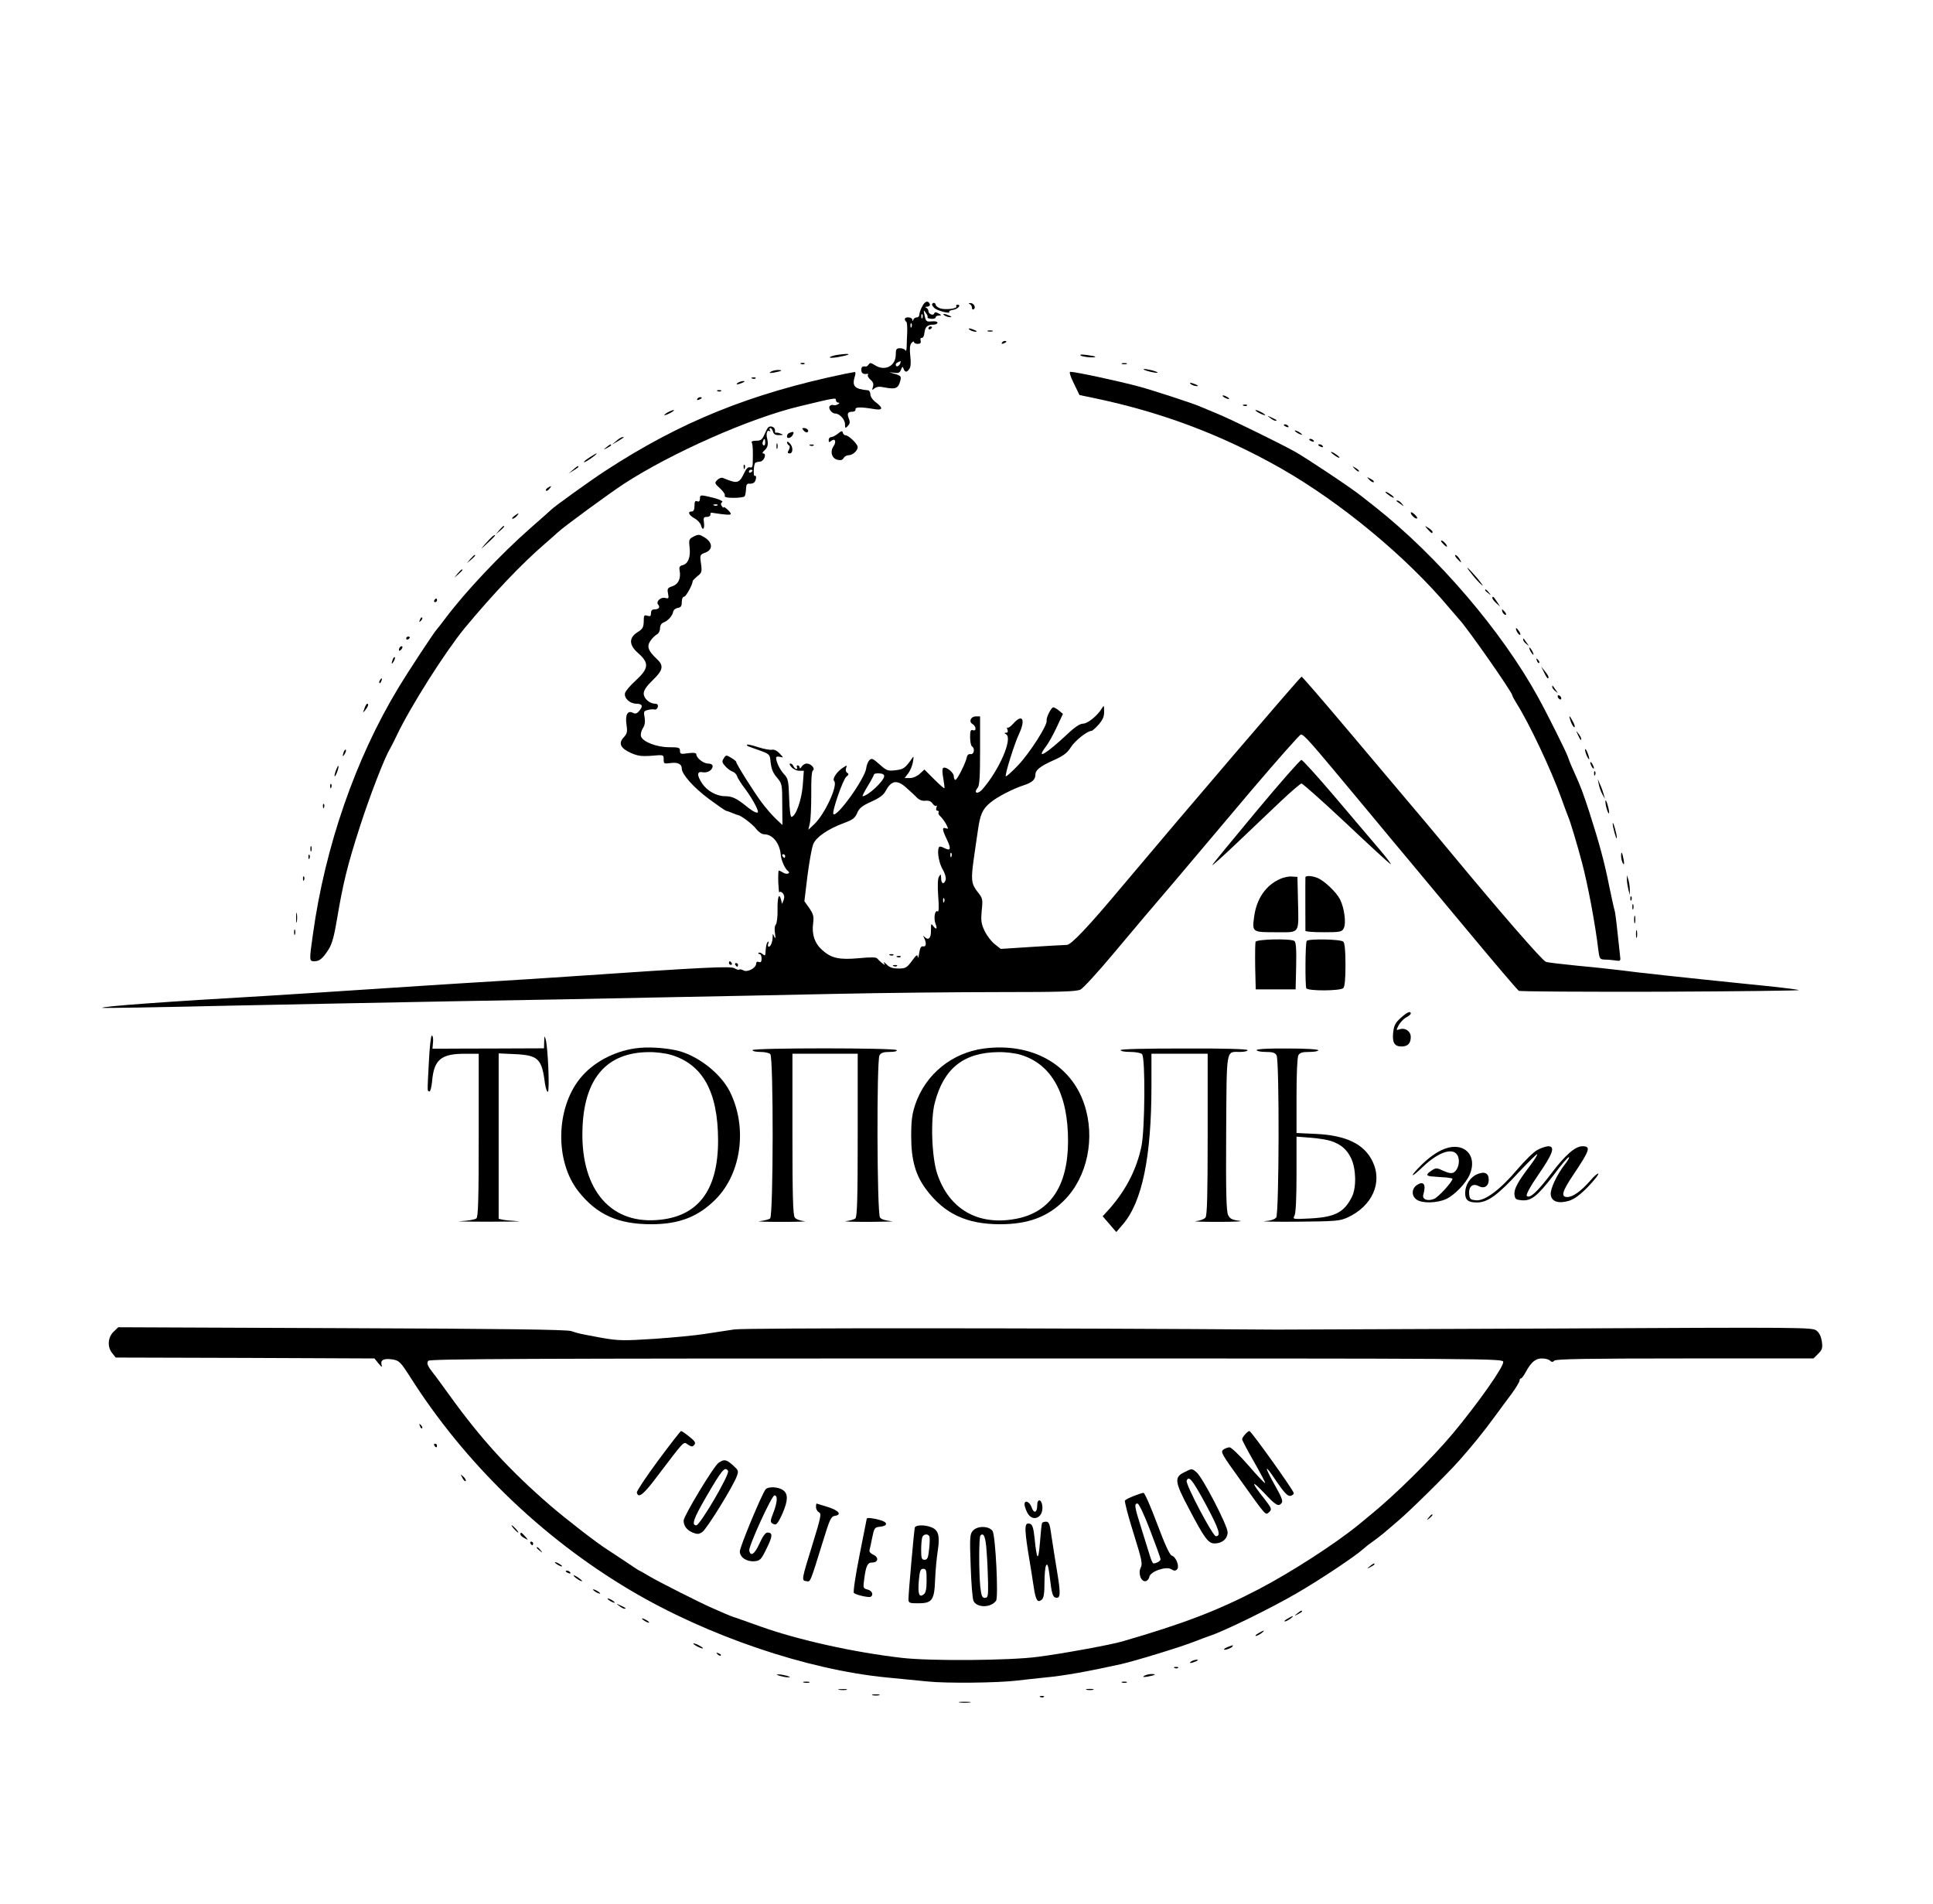 <?xml version="1.0" encoding="UTF-8" standalone="no"?> <svg xmlns="http://www.w3.org/2000/svg" version="1.0" width="1066pt" height="1050pt" viewBox="0 0 1066 1050" preserveAspectRatio="xMidYMid meet"><g transform="translate(0,1050) scale(0.1,-0.1)" fill="#000000" stroke="none"><path d="M5086 8811 c-9 -16 -16 -37 -16 -46 0 -8 -6 -15 -14 -15 -8 0 -17 -6 -19 -12 -4 -10 -6 -10 -6 0 -1 14 -41 17 -41 3 0 -6 3 -12 8 -15 4 -2 6 -28 5 -58 -1 -29 -3 -66 -3 -83 -1 -16 -4 -24 -7 -17 -2 6 -16 12 -29 12 -21 0 -24 -5 -24 -35 0 -64 -61 -94 -116 -58 -20 13 -27 14 -33 4 -5 -7 -11 -12 -15 -12 -20 3 -26 -1 -26 -19 0 -18 11 -25 33 -21 5 1 6 -2 3 -7 -3 -5 4 -16 15 -26 14 -12 18 -23 13 -39 -6 -19 -5 -20 9 -8 12 9 28 11 54 5 62 -12 77 -6 88 37 6 24 3 28 -32 38 -34 10 -35 10 -5 6 27 -4 34 -1 41 17 7 18 9 19 14 5 8 -22 19 -21 33 1 7 10 8 37 4 70 -4 37 -3 58 6 70 8 9 14 12 14 7 0 -6 9 -11 21 -11 14 0 19 5 16 18 -3 10 0 16 7 15 6 -1 13 11 14 28 4 33 16 45 50 45 12 0 22 5 22 11 0 6 -14 9 -32 7 -29 -3 -32 0 -39 32 -7 32 -6 33 6 16 8 -10 13 -22 10 -25 -2 -4 7 -8 21 -9 13 -1 24 3 24 8 0 6 8 10 18 10 15 1 15 2 -2 12 -15 8 -21 8 -24 0 -5 -15 -32 -3 -32 13 0 7 -6 16 -12 18 -8 3 -5 6 5 6 10 1 17 6 15 13 -8 23 -27 19 -42 -11z m1 -63 c-3 -8 -6 -5 -6 6 -1 11 2 17 5 13 3 -3 4 -12 1 -19z m-60 -50 c-3 -8 -6 -5 -6 6 -1 11 2 17 5 13 3 -3 4 -12 1 -19z m-63 -203 c-7 -16 -24 -21 -24 -6 0 8 7 13 27 20 1 1 0 -6 -3 -14z"></path><path d="M5140 8821 c0 -5 7 -14 15 -21 17 -14 87 -32 80 -20 -3 5 7 10 22 12 25 3 47 28 23 28 -6 0 -9 -4 -6 -9 8 -13 -62 -21 -90 -11 -13 5 -24 14 -24 20 0 5 -4 10 -10 10 -5 0 -10 -4 -10 -9z"></path><path d="M5348 8823 c6 -2 12 -11 12 -19 0 -9 4 -13 10 -9 14 9 0 35 -19 34 -10 0 -11 -2 -3 -6z"></path><path d="M5210 8760 c8 -5 22 -9 30 -9 10 0 8 3 -5 9 -27 12 -43 12 -25 0z"></path><path d="M5120 8689 c0 -5 5 -7 10 -4 6 3 10 8 10 11 0 2 -4 4 -10 4 -5 0 -10 -5 -10 -11z"></path><path d="M5350 8680 c8 -5 22 -9 30 -9 10 0 8 3 -5 9 -27 12 -43 12 -25 0z"></path><path d="M5448 8673 c6 -2 18 -2 25 0 6 3 1 5 -13 5 -14 0 -19 -2 -12 -5z"></path><path d="M5525 8610 c-3 -6 1 -7 9 -4 18 7 21 14 7 14 -6 0 -13 -4 -16 -10z"></path><path d="M4615 8543 c-16 -3 -34 -8 -38 -12 -5 -5 15 -5 44 0 28 5 54 11 57 14 6 5 -14 5 -63 -2z"></path><path d="M5961 8539 c13 -8 88 -14 78 -5 -2 2 -24 6 -48 9 -29 4 -40 2 -30 -4z"></path><path d="M4418 8493 c7 -3 16 -2 19 1 4 3 -2 6 -13 5 -11 0 -14 -3 -6 -6z"></path><path d="M6188 8493 c6 -2 18 -2 25 0 6 3 1 5 -13 5 -14 0 -19 -2 -12 -5z"></path><path d="M6310 8461 c8 -4 31 -11 50 -14 21 -4 29 -3 20 2 -8 4 -31 11 -50 14 -21 4 -29 3 -20 -2z"></path><path d="M4250 8450 c-11 -7 -5 -8 20 -4 43 8 51 14 19 14 -13 0 -31 -5 -39 -10z"></path><path d="M4660 8439 c-523 -109 -909 -265 -1325 -537 -87 -57 -280 -196 -295 -212 -3 -3 -54 -49 -115 -102 -163 -143 -360 -352 -467 -495 -24 -32 -46 -60 -49 -63 -12 -11 -150 -220 -213 -324 -235 -388 -403 -873 -470 -1355 -21 -148 -21 -151 7 -151 29 0 46 14 79 65 19 30 31 73 47 170 33 195 56 291 125 505 54 168 136 381 166 430 5 8 22 42 38 75 77 162 267 460 373 590 155 187 315 356 443 466 22 19 54 47 70 62 36 34 287 217 366 269 265 172 697 363 970 428 195 47 200 48 200 34 0 -8 6 -14 13 -14 8 0 8 -3 -2 -9 -8 -5 -20 -7 -27 -4 -6 2 -15 -1 -19 -7 -8 -13 12 -40 31 -40 24 0 54 -33 54 -59 0 -23 2 -24 15 -10 12 12 14 22 6 41 -11 29 -6 38 21 38 10 0 17 6 16 13 -3 13 28 14 100 2 51 -9 55 4 12 37 -17 12 -30 31 -30 43 0 12 -6 22 -12 23 -77 7 -91 22 -73 80 4 12 3 22 -1 21 -5 -1 -29 -5 -54 -10z"></path><path d="M5922 8386 l31 -64 81 -17 c371 -77 705 -203 1031 -388 328 -187 690 -486 925 -766 25 -29 50 -58 56 -65 48 -51 294 -404 294 -420 0 -4 11 -24 24 -45 70 -111 190 -365 246 -521 17 -47 34 -94 39 -105 10 -22 50 -155 75 -250 32 -120 73 -336 91 -487 6 -46 8 -48 38 -49 18 0 44 -3 59 -5 25 -4 26 -2 22 28 -2 18 -9 80 -15 138 -6 58 -13 108 -15 111 -2 4 -15 63 -29 130 -26 133 -55 239 -111 414 -37 112 -43 129 -86 225 -14 30 -28 65 -32 78 -9 27 -109 228 -164 328 -200 364 -552 775 -897 1048 -33 26 -67 53 -75 59 -57 46 -308 213 -371 248 -93 51 -339 171 -414 203 -49 21 -99 41 -110 46 -37 16 -259 89 -335 109 -106 29 -349 81 -377 81 -8 0 -1 -23 19 -64z"></path><path d="M4148 8413 c7 -3 16 -2 19 1 4 3 -2 6 -13 5 -11 0 -14 -3 -6 -6z"></path><path d="M4070 8390 c-18 -12 -2 -12 25 0 13 6 15 9 5 9 -8 0 -22 -4 -30 -9z"></path><path d="M6570 8380 c8 -5 22 -9 30 -9 10 0 8 3 -5 9 -27 12 -43 12 -25 0z"></path><path d="M3958 8343 c7 -3 16 -2 19 1 4 3 -2 6 -13 5 -11 0 -14 -3 -6 -6z"></path><path d="M6750 8310 c8 -5 20 -10 25 -10 6 0 3 5 -5 10 -8 5 -19 10 -25 10 -5 0 -3 -5 5 -10z"></path><path d="M3845 8300 c-3 -6 1 -7 9 -4 18 7 21 14 7 14 -6 0 -13 -4 -16 -10z"></path><path d="M6858 8263 c7 -3 16 -2 19 1 4 3 -2 6 -13 5 -11 0 -14 -3 -6 -6z"></path><path d="M3680 8225 c-14 -8 -20 -14 -15 -14 6 0 21 6 35 14 14 8 21 14 15 14 -5 0 -21 -6 -35 -14z"></path><path d="M6940 8225 c14 -8 30 -14 35 -14 6 0 -1 6 -15 14 -14 8 -29 14 -35 14 -5 0 1 -6 15 -14z"></path><path d="M7004 8196 c11 -9 24 -16 30 -16 12 0 7 5 -24 19 -24 11 -24 11 -6 -3z"></path><path d="M7080 8156 c0 -2 7 -7 16 -10 8 -3 12 -2 9 4 -6 10 -25 14 -25 6z"></path><path d="M4236 8143 c-4 -4 -14 -23 -21 -40 -12 -27 -19 -33 -45 -33 -20 0 -29 -4 -24 -11 6 -10 7 -47 5 -118 -1 -16 -6 -21 -15 -18 -9 4 -20 -6 -30 -27 -29 -62 -38 -65 -117 -32 -10 4 -23 0 -33 -10 -16 -16 -16 -19 14 -46 18 -16 30 -34 27 -41 -3 -8 11 -12 49 -12 29 0 56 4 60 8 4 4 7 21 8 39 1 27 5 33 21 31 11 -1 23 4 27 10 10 16 10 39 0 33 -9 -5 -6 63 3 72 3 3 15 6 27 7 22 2 38 45 16 45 -6 0 -2 8 9 18 18 15 21 35 13 67 -6 24 1 46 12 39 7 -4 8 -3 4 4 -4 7 -3 12 2 12 5 0 12 -9 15 -20 4 -14 13 -20 34 -19 24 0 25 2 8 8 -11 5 -23 7 -26 5 -4 -2 -6 4 -5 13 1 18 -25 29 -38 16z m-16 -84 c0 -11 -4 -18 -10 -14 -5 3 -7 12 -3 20 7 21 13 19 13 -6z m-70 -153 c0 -3 -4 -8 -10 -11 -5 -3 -10 -1 -10 4 0 6 5 11 10 11 6 0 10 -2 10 -4z"></path><path d="M4432 8126 c7 -8 16 -12 21 -9 11 7 -2 23 -19 23 -12 0 -12 -2 -2 -14z"></path><path d="M4621 8109 c-13 -10 -29 -19 -37 -19 -8 0 -14 -7 -14 -16 0 -13 3 -14 14 -5 21 17 30 -4 13 -29 -21 -30 -10 -67 21 -75 18 -4 28 -2 34 9 5 9 17 16 28 16 22 0 50 25 50 45 0 17 -50 65 -67 65 -6 0 -13 6 -15 14 -2 12 -8 11 -27 -5z"></path><path d="M7140 8126 c0 -3 9 -10 20 -16 11 -6 20 -8 20 -6 0 3 -9 10 -20 16 -11 6 -20 8 -20 6z"></path><path d="M4353 8113 c-7 -2 -13 -11 -13 -19 0 -17 26 -8 34 12 6 14 0 16 -21 7z"></path><path d="M3399 8069 l-24 -20 30 17 c39 24 40 24 28 24 -6 0 -21 -9 -34 -21z"></path><path d="M7220 8076 c0 -2 7 -7 16 -10 8 -3 12 -2 9 4 -6 10 -25 14 -25 6z"></path><path d="M4340 8061 c0 -5 5 -13 10 -16 7 -4 7 -13 0 -26 -9 -15 -7 -19 5 -19 19 0 20 37 0 56 -8 9 -15 11 -15 5z"></path><path d="M4282 8040 c0 -14 2 -19 5 -12 2 6 2 18 0 25 -3 6 -5 1 -5 -13z"></path><path d="M3344 8034 c-18 -14 -18 -15 4 -4 12 6 22 13 22 15 0 8 -5 6 -26 -11z"></path><path d="M4468 8043 c7 -3 16 -2 19 1 4 3 -2 6 -13 5 -11 0 -14 -3 -6 -6z"></path><path d="M7270 8046 c0 -2 7 -7 16 -10 8 -3 12 -2 9 4 -6 10 -25 14 -25 6z"></path><path d="M7340 8007 c0 -3 12 -12 26 -22 15 -9 23 -12 20 -6 -7 11 -46 35 -46 28z"></path><path d="M3253 7979 c-35 -22 -46 -37 -15 -20 22 13 58 40 52 41 -3 0 -20 -10 -37 -21z"></path><path d="M4101 7924 c0 -11 3 -14 6 -6 3 7 2 16 -1 19 -3 4 -6 -2 -5 -13z"></path><path d="M3159 7909 l-24 -20 28 17 c15 9 27 18 27 20 0 8 -8 4 -31 -17z"></path><path d="M7472 7914 c10 -10 20 -16 22 -13 3 3 -5 11 -17 18 -21 13 -21 12 -5 -5z"></path><path d="M7552 7854 c10 -10 20 -15 24 -12 3 4 -5 12 -18 18 -22 12 -22 12 -6 -6z"></path><path d="M3020 7810 c-8 -5 -12 -12 -9 -15 4 -3 12 1 19 10 14 17 11 19 -10 5z"></path><path d="M7640 7787 c0 -3 12 -12 26 -22 15 -9 23 -12 20 -6 -7 11 -46 35 -46 28z"></path><path d="M3860 7751 c0 -14 -5 -19 -15 -15 -11 5 -15 -1 -15 -25 0 -21 -5 -31 -15 -31 -25 0 -17 -20 15 -38 17 -9 33 -27 36 -39 9 -33 21 -19 16 17 -4 25 -1 30 17 30 11 0 20 6 19 13 -2 6 2 11 7 10 79 -12 105 -14 105 -6 0 10 -40 46 -40 35 0 -4 -4 0 -10 8 -6 9 -5 17 2 21 11 7 -30 22 -89 34 -29 6 -33 4 -33 -14z m97 -37 c-3 -3 -12 -4 -19 -1 -8 3 -5 6 6 6 11 1 17 -2 13 -5z"></path><path d="M7701 7737 c2 -1 13 -9 24 -17 19 -14 19 -14 6 3 -7 9 -18 17 -24 17 -6 0 -8 -1 -6 -3z"></path><path d="M7780 7673 c0 -13 29 -38 35 -31 3 3 -4 13 -15 23 -11 10 -20 13 -20 8z"></path><path d="M2836 7655 c-11 -8 -15 -15 -9 -15 6 0 16 7 23 15 16 19 11 19 -14 0z"></path><path d="M2754 7578 l-19 -23 23 19 c21 18 27 26 19 26 -2 0 -12 -10 -23 -22z"></path><path d="M7874 7581 c20 -22 26 -25 26 -13 0 4 -10 13 -22 21 -23 14 -23 14 -4 -8z"></path><path d="M3826 7542 c-26 -13 -28 -17 -23 -60 6 -54 -8 -90 -38 -98 -17 -4 -21 -11 -17 -30 8 -43 -7 -75 -39 -86 -28 -9 -30 -14 -25 -40 5 -27 4 -30 -14 -25 -26 7 -55 -20 -40 -37 12 -15 3 -26 -22 -26 -12 0 -18 -7 -18 -21 0 -16 -4 -19 -20 -14 -18 6 -20 2 -20 -32 -1 -32 -6 -41 -33 -58 -50 -31 -49 -71 1 -115 63 -55 61 -85 -12 -152 -30 -27 -56 -58 -59 -69 -7 -28 26 -59 63 -59 33 0 38 -14 14 -41 -12 -14 -21 -16 -34 -9 -29 15 -43 -12 -35 -66 6 -39 3 -50 -15 -69 -31 -33 -19 -60 38 -86 38 -17 59 -20 115 -16 67 6 67 6 67 -20 0 -24 2 -25 39 -20 40 5 61 -6 61 -31 0 -31 65 -104 148 -166 49 -36 92 -66 95 -66 3 0 18 -5 34 -12 15 -6 30 -12 33 -12 18 -3 81 -51 100 -76 13 -17 32 -30 44 -30 47 0 86 -49 92 -114 2 -30 23 -76 39 -88 18 -13 -6 -22 -25 -10 -11 7 -22 12 -25 12 -3 0 -4 -29 -3 -65 2 -36 4 -61 6 -55 2 5 10 4 18 -4 9 -10 11 -22 6 -37 l-9 -23 -6 24 c-11 41 -20 13 -19 -57 1 -37 -4 -73 -9 -80 -7 -7 -9 -29 -5 -50 4 -27 3 -32 -4 -18 -8 19 -9 19 -9 -2 -1 -28 -11 -53 -22 -53 -4 0 -6 8 -2 18 3 9 2 14 -2 9 -8 -6 -12 -26 -14 -66 -1 -11 -4 -11 -16 -1 -9 7 -18 10 -22 6 -3 -3 -1 -6 5 -6 7 0 12 -11 12 -25 0 -18 -4 -23 -15 -19 -9 4 -15 0 -15 -9 0 -24 -47 -49 -69 -38 -10 6 -21 8 -24 5 -3 -3 -14 0 -26 7 -20 13 -152 7 -926 -46 -115 -8 -291 -19 -390 -25 -99 -6 -279 -17 -400 -25 -523 -34 -699 -46 -850 -55 -574 -33 -929 -59 -921 -67 2 -2 316 3 697 12 382 8 955 19 1274 25 319 5 801 14 1070 20 270 5 717 14 995 20 278 6 691 10 918 10 341 0 418 3 441 14 15 8 95 95 177 193 82 98 161 192 175 208 15 17 95 111 179 210 84 99 269 318 412 488 144 169 266 307 272 307 18 0 48 -35 331 -375 141 -170 267 -321 279 -335 11 -14 147 -176 300 -360 153 -184 284 -338 292 -343 7 -4 360 -6 786 -5 425 2 766 6 758 9 -8 4 -134 19 -280 33 -371 38 -612 64 -700 76 -41 5 -148 17 -237 25 -89 9 -170 18 -178 22 -20 7 -254 276 -537 618 -73 88 -173 208 -223 266 -49 58 -200 237 -335 397 -135 160 -248 291 -252 291 -6 1 -645 -746 -988 -1154 -189 -226 -283 -325 -307 -325 -14 0 -101 -5 -194 -11 l-170 -11 -33 26 c-18 14 -43 46 -56 73 -19 40 -21 57 -16 113 7 63 5 68 -24 104 -33 43 -36 65 -20 179 6 40 15 108 22 152 13 93 25 123 69 159 36 31 125 77 184 96 47 15 65 32 65 58 0 26 24 46 102 81 52 23 73 39 93 70 23 37 91 91 114 91 5 0 23 16 40 35 23 27 31 45 30 73 0 33 -1 35 -12 17 -24 -41 -79 -85 -104 -85 -17 0 -46 -19 -88 -59 -117 -109 -174 -143 -119 -70 15 19 42 67 61 108 l35 75 -22 18 c-12 10 -26 18 -31 18 -12 0 -40 -57 -37 -73 6 -24 -92 -177 -156 -245 -35 -37 -66 -65 -69 -62 -7 6 48 182 74 236 36 78 17 111 -33 54 -14 -16 -29 -26 -32 -22 -4 3 -4 -1 0 -11 4 -11 1 -17 -7 -17 -12 0 -12 -2 0 -9 37 -24 -39 -198 -132 -304 -26 -29 -50 -20 -25 10 10 12 13 62 13 205 l0 188 -23 0 c-28 0 -41 -29 -19 -42 21 -12 23 -42 2 -34 -12 4 -15 -4 -15 -39 0 -24 5 -47 10 -50 18 -11 12 -46 -7 -43 -11 2 -19 -5 -21 -17 -6 -31 -53 -125 -63 -125 -5 0 -9 9 -9 20 0 21 -43 55 -58 46 -6 -3 -6 -26 0 -57 5 -28 8 -53 6 -55 -2 -2 -28 21 -57 50 l-53 53 -25 -23 c-15 -14 -38 -24 -55 -24 l-29 0 21 28 c11 15 22 43 25 62 5 31 4 33 -7 16 -36 -51 -45 -58 -90 -63 -42 -5 -49 -2 -87 32 -37 33 -44 36 -56 24 -8 -8 -16 -28 -18 -45 -7 -57 -161 -272 -181 -253 -10 10 53 193 72 207 13 10 14 15 4 21 -7 4 -10 15 -6 26 7 17 6 17 -19 1 -34 -23 -58 -61 -47 -72 23 -23 -51 -183 -110 -239 l-32 -30 8 35 c5 19 8 91 8 160 -1 80 2 127 9 132 15 9 -10 38 -34 38 -10 0 -23 -8 -28 -17 -6 -10 -11 -12 -11 -5 0 6 -5 12 -11 12 -5 0 -7 -4 -4 -10 3 -5 2 -10 -3 -10 -6 0 -12 7 -16 15 -3 8 -11 15 -17 15 -7 0 -5 -8 6 -20 10 -11 29 -20 43 -20 l25 0 -6 -82 c-7 -81 -38 -169 -62 -172 -6 -1 -11 42 -13 104 -3 94 -6 108 -27 130 -23 24 -45 69 -45 92 0 6 10 8 21 5 21 -6 21 -5 -2 19 -14 15 -31 23 -42 20 -10 -2 -44 4 -75 14 -31 10 -59 17 -61 14 -6 -6 -3 -7 64 -30 53 -19 60 -24 63 -50 5 -54 12 -72 39 -104 26 -31 27 -38 27 -146 l1 -113 -39 37 c-21 20 -55 60 -75 87 -43 57 -141 213 -141 224 0 4 -13 14 -28 23 -27 16 -29 16 -41 -4 -11 -17 -9 -23 10 -44 12 -13 30 -26 40 -29 10 -3 21 -15 24 -25 3 -11 24 -43 46 -72 33 -44 69 -108 69 -124 0 -12 -27 0 -63 30 -56 45 -80 56 -119 56 -46 0 -98 29 -125 69 -31 46 -30 70 2 63 27 -5 55 12 55 34 0 8 -10 14 -25 14 -26 0 -65 31 -65 51 0 8 -14 10 -45 6 -40 -6 -45 -5 -45 13 0 18 -7 20 -60 20 -68 0 -146 30 -155 60 -3 11 1 30 10 44 11 17 14 35 10 60 -6 31 -5 36 17 41 13 4 30 5 38 3 8 -2 16 5 18 15 2 11 -3 17 -15 17 -31 0 -63 29 -63 56 0 18 16 41 50 74 58 56 62 80 21 118 -46 43 -55 67 -35 97 9 14 25 30 35 36 11 5 19 21 19 35 0 14 7 27 18 31 26 10 49 36 54 58 2 12 13 21 26 23 17 3 22 10 22 33 0 17 5 29 13 29 10 0 47 67 47 86 0 3 12 15 26 27 24 18 26 24 20 69 -7 48 -6 50 24 61 42 16 41 55 -3 83 -29 18 -35 19 -61 6z m1050 -1322 c-2 -27 -91 -110 -119 -110 -3 0 10 26 29 57 19 31 34 60 34 63 0 4 13 7 28 6 19 -1 29 -6 28 -16z m115 -57 c18 -16 45 -40 59 -54 17 -19 33 -26 53 -24 18 2 32 -3 40 -16 8 -10 17 -16 21 -12 4 4 4 0 0 -10 -3 -10 -1 -17 6 -17 6 0 9 -4 6 -9 -3 -5 1 -15 10 -22 8 -7 22 -26 31 -42 14 -27 14 -29 -1 -24 -22 8 -20 -8 5 -60 26 -54 22 -67 -13 -49 -20 10 -28 11 -31 2 -10 -24 2 -88 23 -122 12 -21 18 -44 15 -55 -9 -28 -25 -23 -25 9 -1 24 -2 25 -12 8 -7 -12 -8 -49 -4 -108 5 -60 3 -88 -3 -83 -16 9 -23 -37 -12 -68 12 -30 5 -36 -14 -11 -10 14 -11 10 -11 -25 1 -43 -13 -58 -34 -38 -10 9 -11 9 -6 0 16 -29 15 -54 -2 -51 -13 2 -18 -7 -23 -37 -3 -22 -7 -31 -8 -21 -1 16 -8 11 -32 -22 -28 -38 -35 -42 -74 -42 -33 0 -50 6 -66 23 -12 12 -18 15 -14 7 8 -13 7 -13 -11 0 -10 8 -22 20 -26 25 -5 8 -37 8 -100 2 -109 -10 -152 -1 -203 44 -42 37 -59 87 -51 147 5 39 2 51 -21 85 l-27 38 17 141 c10 77 24 155 32 174 16 39 82 84 169 116 48 18 61 27 73 55 11 27 27 40 78 63 45 20 68 37 79 59 30 56 60 63 107 24z m256 -385 c-3 -8 -6 -5 -6 6 -1 11 2 17 5 13 3 -3 4 -12 1 -19z m-917 2 c0 -5 -2 -10 -4 -10 -3 0 -8 5 -11 10 -3 6 -1 10 4 10 6 0 11 -4 11 -10z m877 -252 c-3 -8 -6 -5 -6 6 -1 11 2 17 5 13 3 -3 4 -12 1 -19z"></path><path d="M4908 5233 c7 -3 16 -2 19 1 4 3 -2 6 -13 5 -11 0 -14 -3 -6 -6z"></path><path d="M4948 5223 c7 -3 16 -2 19 1 4 3 -2 6 -13 5 -11 0 -14 -3 -6 -6z"></path><path d="M4928 5173 c7 -3 16 -2 19 1 4 3 -2 6 -13 5 -11 0 -14 -3 -6 -6z"></path><path d="M2715 7542 c-5 -4 -23 -23 -40 -42 -28 -33 -28 -33 13 5 38 35 47 45 40 45 -2 0 -7 -4 -13 -8z"></path><path d="M7958 7502 c9 -10 19 -17 21 -16 6 5 -20 34 -30 34 -5 0 -1 -8 9 -18z"></path><path d="M2594 7418 l-19 -23 23 19 c21 18 27 26 19 26 -2 0 -12 -10 -23 -22z"></path><path d="M8035 7420 c10 -11 20 -20 22 -20 2 0 -2 9 -9 20 -7 11 -17 20 -22 20 -5 0 -1 -9 9 -20z"></path><path d="M8118 7333 c16 -21 40 -47 53 -58 13 -11 1 6 -25 38 -54 63 -75 78 -28 20z"></path><path d="M2524 7338 l-19 -23 23 19 c12 11 22 21 22 23 0 8 -8 2 -26 -19z"></path><path d="M8190 7246 c0 -2 8 -10 18 -17 15 -13 16 -12 3 4 -13 16 -21 21 -21 13z"></path><path d="M8230 7202 c0 -5 10 -17 22 -28 l21 -19 -18 28 c-18 28 -25 33 -25 19z"></path><path d="M2395 7190 c-3 -5 -1 -10 4 -10 6 0 11 5 11 10 0 6 -2 10 -4 10 -3 0 -8 -4 -11 -10z"></path><path d="M8286 7125 c4 -8 11 -15 16 -15 6 0 5 6 -2 15 -7 8 -14 15 -16 15 -2 0 -1 -7 2 -15z"></path><path d="M2316 7083 c-6 -14 -5 -15 5 -6 7 7 10 15 7 18 -3 3 -9 -2 -12 -12z"></path><path d="M8360 7034 c0 -13 18 -39 24 -34 2 3 -2 14 -10 24 -8 11 -14 16 -14 10z"></path><path d="M2240 6979 c0 -5 5 -7 10 -4 6 3 10 8 10 11 0 2 -4 4 -10 4 -5 0 -10 -5 -10 -11z"></path><path d="M8400 6973 c0 -6 8 -17 18 -24 16 -13 16 -13 2 6 -8 11 -16 22 -17 24 -2 2 -3 0 -3 -6z"></path><path d="M2207 6933 c-4 -3 -7 -11 -7 -17 0 -6 5 -5 12 2 6 6 9 14 7 17 -3 3 -9 2 -12 -2z"></path><path d="M8440 6910 c6 -11 13 -20 16 -20 2 0 0 9 -6 20 -6 11 -13 20 -16 20 -2 0 0 -9 6 -20z"></path><path d="M2166 6865 c-9 -26 -7 -32 5 -12 6 10 9 21 6 23 -2 3 -7 -2 -11 -11z"></path><path d="M8476 6857 c3 -10 9 -15 12 -12 3 3 0 11 -7 18 -10 9 -11 8 -5 -6z"></path><path d="M8515 6793 c8 -18 18 -33 20 -33 10 0 4 16 -16 40 l-20 25 16 -32z"></path><path d="M2095 6749 c-4 -6 -5 -12 -2 -15 2 -3 7 2 10 11 7 17 1 20 -8 4z"></path><path d="M8560 6713 c0 -6 8 -17 18 -24 16 -13 16 -13 2 6 -8 11 -16 22 -17 24 -2 2 -3 0 -3 -6z"></path><path d="M8590 6661 c0 -5 5 -13 10 -16 6 -3 10 -2 10 4 0 5 -4 13 -10 16 -5 3 -10 2 -10 -4z"></path><path d="M2013 6603 c-3 -10 -8 -22 -10 -28 -3 -5 3 -1 11 9 16 20 21 36 11 36 -3 0 -8 -8 -12 -17z"></path><path d="M8663 6520 c6 -16 15 -30 19 -30 5 0 2 14 -7 30 -9 17 -17 30 -19 30 -3 0 1 -13 7 -30z"></path><path d="M8701 6450 c14 -31 19 -36 19 -24 0 6 -7 19 -16 30 -14 18 -14 18 -3 -6z"></path><path d="M1896 6355 c-9 -26 -7 -32 5 -12 6 10 9 21 6 23 -2 3 -7 -2 -11 -11z"></path><path d="M8745 6348 c4 -13 11 -27 16 -33 5 -5 4 5 -2 23 -12 36 -24 44 -14 10z"></path><path d="M6930 6029 c-129 -155 -239 -288 -244 -298 -5 -9 55 45 133 119 78 74 188 179 244 232 56 53 108 97 114 98 7 0 117 -98 244 -217 127 -120 238 -222 247 -227 9 -6 -19 33 -64 85 -44 52 -156 183 -248 292 -92 108 -173 197 -179 197 -7 0 -118 -126 -247 -281z"></path><path d="M8770 6295 c0 -5 5 -17 10 -25 5 -8 10 -10 10 -5 0 6 -5 17 -10 25 -5 8 -10 11 -10 5z"></path><path d="M1852 6251 c-6 -17 -9 -31 -6 -31 7 0 25 52 20 57 -2 2 -8 -10 -14 -26z"></path><path d="M8791 6234 c0 -11 3 -14 6 -6 3 7 2 16 -1 19 -3 4 -6 -2 -5 -13z"></path><path d="M8817 6175 c3 -16 12 -41 20 -55 l14 -25 -7 25 c-4 14 -12 39 -20 55 l-13 30 6 -30z"></path><path d="M1821 6164 c0 -11 3 -14 6 -6 3 7 2 16 -1 19 -3 4 -6 -2 -5 -13z"></path><path d="M8856 6059 c4 -19 10 -38 15 -43 4 -5 4 8 -1 29 -11 47 -22 59 -14 14z"></path><path d="M1781 6054 c0 -11 3 -14 6 -6 3 7 2 16 -1 19 -3 4 -6 -2 -5 -13z"></path><path d="M8896 5940 c4 -19 11 -44 15 -55 6 -14 7 -9 3 15 -4 19 -11 44 -15 55 -6 14 -7 9 -3 -15z"></path><path d="M1712 5820 c0 -14 2 -19 5 -12 2 6 2 18 0 25 -3 6 -5 1 -5 -13z"></path><path d="M8940 5779 c0 -13 5 -31 10 -39 7 -11 8 -5 4 20 -8 43 -14 51 -14 19z"></path><path d="M1701 5774 c0 -11 3 -14 6 -6 3 7 2 16 -1 19 -3 4 -6 -2 -5 -13z"></path><path d="M1671 5654 c0 -11 3 -14 6 -6 3 7 2 16 -1 19 -3 4 -6 -2 -5 -13z"></path><path d="M7060 5654 c-79 -34 -131 -110 -144 -210 -11 -84 -10 -84 120 -84 136 0 126 -14 122 175 l-3 130 -30 2 c-16 2 -46 -4 -65 -13z"></path><path d="M7199 5663 c-1 -8 0 -282 0 -295 1 -5 46 -8 101 -8 90 0 100 2 110 21 15 27 4 112 -20 160 -21 41 -89 105 -126 119 -30 12 -64 13 -65 3z"></path><path d="M8972 5650 c0 -14 4 -38 8 -55 l8 -30 0 30 c0 17 -4 41 -8 55 l-8 25 0 -25z"></path><path d="M8991 5544 c0 -11 3 -14 6 -6 3 7 2 16 -1 19 -3 4 -6 -2 -5 -13z"></path><path d="M9002 5500 c0 -14 2 -19 5 -12 2 6 2 18 0 25 -3 6 -5 1 -5 -13z"></path><path d="M1633 5440 c0 -25 2 -35 4 -22 2 12 2 32 0 45 -2 12 -4 2 -4 -23z"></path><path d="M9012 5430 c0 -19 2 -27 5 -17 2 9 2 25 0 35 -3 9 -5 1 -5 -18z"></path><path d="M1622 5360 c0 -14 2 -19 5 -12 2 6 2 18 0 25 -3 6 -5 1 -5 -13z"></path><path d="M9022 5350 c0 -19 2 -27 5 -17 2 9 2 25 0 35 -3 9 -5 1 -5 -18z"></path><path d="M6924 5307 c-2 -7 -3 -69 -2 -138 l3 -124 110 0 110 0 3 129 c2 97 -1 131 -10 138 -23 14 -208 10 -214 -5z"></path><path d="M7206 5312 c-8 -13 -9 -249 -2 -261 10 -16 188 -15 204 1 8 8 12 51 12 128 0 77 -4 120 -12 128 -14 14 -194 17 -202 4z"></path><path d="M4020 5190 c0 -5 5 -10 11 -10 5 0 7 5 4 10 -3 6 -8 10 -11 10 -2 0 -4 -4 -4 -10z"></path><path d="M4055 5180 c3 -5 8 -10 11 -10 2 0 4 5 4 10 0 6 -5 10 -11 10 -5 0 -7 -4 -4 -10z"></path><path d="M7724 4887 c-29 -26 -37 -42 -41 -80 -6 -55 7 -77 46 -77 34 0 51 17 51 52 0 32 -30 53 -61 43 -20 -7 -20 -6 -6 22 9 16 27 35 41 43 14 7 26 17 26 22 0 16 -21 7 -56 -25z"></path><path d="M2365 4643 c-9 -171 -9 -157 3 -161 5 -1 12 24 15 57 10 118 49 151 180 151 l77 0 0 -449 c0 -355 -3 -451 -13 -459 -7 -6 -46 -13 -87 -15 -41 -1 26 -3 150 -3 124 0 198 1 165 3 -33 2 -70 5 -82 8 l-23 5 0 456 0 456 88 -4 c130 -6 150 -25 167 -160 4 -27 11 -48 16 -48 11 0 1 247 -12 290 -6 22 -7 20 -8 -12 l-1 -38 -255 -1 c-140 0 -279 -1 -307 -1 l-53 0 3 36 c2 20 -1 36 -7 36 -5 0 -12 -66 -16 -147z"></path><path d="M3505 4720 c-121 -17 -236 -79 -306 -166 -135 -167 -139 -459 -9 -623 101 -128 218 -181 401 -181 154 0 260 41 356 138 143 144 176 399 77 595 -52 102 -181 201 -295 226 -72 15 -160 20 -224 11z m195 -36 c175 -52 259 -203 260 -469 1 -280 -112 -427 -340 -442 -266 -19 -425 185 -407 522 14 265 137 402 363 404 39 1 94 -6 124 -15z"></path><path d="M5427 4719 c-176 -23 -322 -141 -379 -307 -18 -54 -23 -88 -23 -177 0 -131 24 -216 84 -295 100 -133 223 -190 406 -190 154 0 263 40 354 132 128 128 173 345 110 531 -74 220 -291 340 -552 306z m199 -34 c174 -51 265 -217 264 -479 -1 -246 -99 -391 -287 -426 -209 -40 -370 53 -435 250 -30 92 -37 299 -13 389 49 190 159 278 351 280 39 1 93 -6 120 -14z"></path><path d="M4150 4710 c0 -6 19 -10 43 -10 24 0 48 -5 55 -12 18 -18 17 -891 -1 -906 -7 -6 -33 -12 -57 -15 -25 -2 29 -4 120 -4 91 0 147 2 125 4 -22 2 -46 11 -52 20 -10 13 -13 121 -13 460 l0 443 180 0 180 0 0 -449 c0 -349 -3 -451 -13 -459 -7 -6 -30 -12 -52 -15 -22 -2 37 -4 130 -4 94 1 148 2 120 4 -31 3 -55 10 -62 20 -17 22 -19 864 -3 894 8 14 21 19 56 19 27 0 43 4 39 10 -8 13 -795 13 -795 0z"></path><path d="M6180 4710 c0 -6 24 -10 53 -10 29 0 58 -5 65 -12 19 -19 16 -416 -3 -507 -26 -127 -85 -241 -174 -343 l-40 -44 38 -44 37 -43 37 43 c106 124 157 372 157 763 l0 177 155 0 155 0 0 -443 c0 -339 -3 -447 -12 -460 -7 -9 -31 -18 -53 -20 -22 -2 34 -4 125 -4 91 0 143 3 115 6 -40 5 -52 11 -62 31 -10 19 -13 120 -11 453 3 477 -2 447 76 447 23 0 42 4 42 10 0 6 -128 10 -350 9 -219 0 -350 -3 -350 -9z"></path><path d="M6930 4710 c0 -5 22 -10 50 -10 38 0 52 -4 60 -19 16 -30 14 -872 -2 -894 -8 -10 -32 -18 -63 -20 -27 -2 54 -4 180 -3 211 2 234 4 276 23 137 63 195 193 138 310 -46 95 -145 143 -311 151 l-108 5 0 204 c0 122 4 212 10 224 8 15 22 19 60 19 28 0 50 4 50 9 0 6 -71 10 -170 10 -108 1 -170 -3 -170 -9z m410 -501 c56 -19 87 -46 111 -95 28 -59 30 -163 4 -214 -43 -85 -94 -111 -229 -118 -97 -5 -98 -5 -87 16 7 13 11 95 11 228 l0 207 78 -6 c42 -3 93 -12 112 -18z"></path><path d="M7967 4166 c-43 -16 -92 -51 -142 -103 -56 -58 -40 -56 20 2 91 87 175 113 196 58 11 -30 0 -72 -23 -87 -12 -7 -28 -5 -57 8 -38 18 -42 18 -66 2 -34 -22 -32 -31 10 -33 19 -2 51 -4 70 -5 19 -2 35 -5 35 -7 0 -17 -77 -101 -101 -111 -35 -15 -67 -3 -60 22 17 59 2 80 -38 52 -27 -20 -27 -59 1 -78 30 -22 113 -20 163 3 46 21 111 88 131 137 43 104 -32 180 -139 140z"></path><path d="M8479 4160 c-20 -10 -69 -58 -109 -105 -95 -113 -180 -177 -229 -173 -32 3 -36 6 -39 34 -4 42 20 62 53 44 30 -16 55 0 55 35 0 37 -23 48 -63 31 -39 -16 -67 -59 -67 -104 0 -39 17 -52 65 -52 59 0 114 40 230 166 54 57 100 103 102 100 3 -3 -15 -31 -39 -63 -68 -89 -90 -130 -86 -160 3 -25 8 -28 41 -31 52 -4 86 23 177 142 39 53 76 96 82 96 5 0 -4 -17 -20 -37 -46 -59 -84 -139 -80 -170 4 -38 42 -51 100 -34 31 10 61 32 106 78 34 36 60 68 56 72 -3 3 -25 -15 -47 -42 -50 -56 -93 -87 -124 -87 -37 0 -28 31 33 122 92 137 99 158 51 158 -40 0 -95 -48 -172 -150 -78 -103 -119 -140 -135 -124 -6 6 18 51 65 119 79 114 93 155 53 155 -13 -1 -39 -9 -59 -20z"></path><path d="M626 3157 c-32 -32 -35 -84 -7 -118 l19 -24 714 -2 713 -3 22 -27 c19 -23 21 -24 17 -7 -7 27 15 36 64 28 33 -6 42 -15 92 -93 301 -476 727 -889 1216 -1179 423 -251 972 -438 1414 -481 63 -6 165 -16 225 -22 103 -11 388 -8 495 5 25 3 95 11 155 17 100 9 239 34 415 73 80 18 335 96 410 126 30 12 66 25 80 30 76 24 340 153 482 236 125 72 324 205 363 241 11 10 36 30 55 43 19 14 46 34 60 46 14 12 48 41 75 64 68 57 270 256 343 338 65 73 133 156 200 248 24 33 63 86 88 119 24 33 44 66 44 73 0 6 3 12 8 12 4 0 16 16 26 35 30 55 54 75 89 75 18 0 38 -5 45 -12 9 -9 15 -9 24 0 9 9 183 12 720 12 l709 0 26 26 c22 22 25 32 20 67 -4 27 -14 49 -29 60 -22 19 -66 19 -1458 12 -789 -3 -1473 -6 -1520 -6 -1201 9 -2929 10 -2990 1 -41 -6 -115 -17 -165 -25 -49 -8 -175 -20 -278 -27 -170 -11 -198 -10 -285 5 -136 25 -133 25 -172 38 -26 8 -363 13 -1267 16 l-1231 5 -26 -25z m7664 -167 c0 -30 -142 -231 -279 -395 -115 -137 -317 -337 -450 -445 -23 -19 -55 -45 -69 -57 -130 -106 -372 -262 -552 -356 -227 -118 -412 -189 -750 -287 -64 -19 -333 -68 -465 -85 -156 -21 -595 -24 -750 -6 -264 30 -573 99 -778 172 -62 22 -124 44 -138 49 -15 4 -43 15 -63 24 -20 9 -53 23 -73 32 -62 27 -286 140 -342 173 -28 17 -53 31 -55 31 -2 0 -38 24 -81 53 -43 28 -85 57 -94 62 -60 38 -219 161 -314 242 -231 200 -385 369 -564 618 -40 55 -76 105 -81 110 -34 43 -41 59 -30 72 9 11 533 13 2969 13 2955 0 2959 0 2959 -20z"></path><path d="M3630 2448 c-66 -89 -119 -169 -118 -177 7 -34 35 -13 101 74 169 222 154 207 181 190 20 -13 25 -13 35 -1 9 11 4 20 -28 45 -21 17 -41 31 -45 31 -3 0 -60 -73 -126 -162z"></path><path d="M6867 2592 c-10 -10 -17 -23 -17 -28 0 -5 29 -60 65 -123 36 -63 64 -116 62 -118 -3 -2 -44 41 -92 97 -48 55 -95 100 -104 100 -10 0 -25 -6 -35 -13 -16 -12 -8 -26 94 -167 143 -200 138 -194 156 -180 20 17 18 23 -24 77 -72 90 -74 108 -5 36 70 -75 83 -82 101 -60 8 10 0 32 -33 90 -65 115 -65 134 1 34 45 -66 64 -86 79 -85 11 2 20 9 20 15 0 14 -235 343 -245 343 -4 0 -14 -8 -23 -18z"></path><path d="M3962 2434 c-26 -18 -192 -293 -192 -318 0 -29 18 -53 50 -66 25 -10 34 -10 53 3 24 16 168 248 190 307 11 30 10 33 -21 61 -37 33 -49 35 -80 13z m53 -44 c11 -18 -155 -300 -175 -300 -28 0 -15 37 51 151 91 157 107 176 124 149z"></path><path d="M6530 2382 c-55 -27 -52 -52 26 -199 86 -164 107 -193 142 -193 42 0 72 26 72 62 0 36 -138 303 -172 331 -25 21 -25 21 -68 -1z m122 -181 c72 -135 83 -171 53 -171 -17 0 -168 287 -161 306 12 31 32 5 108 -135z"></path><path d="M4222 2288 c-21 -26 -142 -317 -142 -342 0 -33 38 -58 82 -54 30 3 36 9 66 71 34 68 34 87 4 87 -11 0 -26 -21 -44 -61 -26 -58 -49 -74 -56 -38 -4 24 124 304 139 304 19 0 16 -39 -7 -98 -16 -41 -17 -49 -4 -57 20 -13 28 -5 56 57 30 70 31 107 2 127 -27 19 -82 21 -96 4z"></path><path d="M6253 2252 c-23 -9 -45 -20 -49 -25 -4 -4 17 -84 46 -177 46 -147 52 -173 41 -193 -16 -30 1 -80 27 -75 9 2 18 12 20 23 4 30 93 61 121 43 16 -10 23 -10 32 -1 15 15 -5 69 -29 76 -11 3 -38 61 -81 176 -35 94 -69 171 -75 170 -6 0 -30 -8 -53 -17z m90 -190 c31 -81 57 -152 57 -159 0 -10 -22 -23 -39 -23 -4 0 -13 19 -20 43 -7 23 -28 91 -47 151 -38 120 -40 136 -21 136 8 0 37 -62 70 -148z"></path><path d="M5720 2201 c0 -42 -18 -49 -31 -12 -11 32 -39 43 -39 16 0 -9 7 -29 15 -45 29 -56 91 -28 83 37 -4 38 -28 42 -28 4z"></path><path d="M4500 2190 c0 -10 7 -23 16 -28 15 -8 11 -27 -34 -173 -63 -204 -63 -203 -35 -207 23 -3 18 -17 93 225 35 114 43 132 63 135 42 6 23 30 -38 49 -33 10 -61 19 -62 19 -2 0 -3 -9 -3 -20z"></path><path d="M4780 2127 c0 -2 -18 -93 -40 -202 -22 -111 -36 -203 -31 -208 11 -11 83 -27 93 -21 17 11 7 34 -18 40 -24 6 -25 9 -18 58 10 74 18 91 45 91 33 0 36 29 5 43 -14 6 -24 17 -21 24 2 7 9 39 15 70 11 53 13 57 42 60 45 4 46 25 1 37 -37 11 -73 14 -73 8z"></path><path d="M5747 2103 c-3 -5 -8 -53 -12 -108 -9 -109 -17 -101 -30 28 -5 46 -11 70 -22 74 -33 13 -35 -13 -14 -149 12 -73 27 -163 32 -200 11 -72 21 -87 44 -68 11 9 15 35 15 94 0 44 4 87 9 95 9 14 13 -2 27 -117 4 -33 12 -56 21 -59 31 -12 34 13 14 133 -11 65 -25 156 -32 202 -9 68 -14 82 -30 82 -10 0 -20 -3 -22 -7z"></path><path d="M5045 2078 c-4 -14 -35 -359 -35 -395 0 -21 5 -23 53 -23 78 0 90 17 94 133 2 51 9 123 15 160 12 80 3 112 -38 127 -36 14 -84 12 -89 -2z m80 -48 c3 -5 3 -37 -1 -70 -5 -50 -10 -60 -25 -60 -16 0 -19 8 -19 54 0 30 3 61 6 70 7 18 30 21 39 6z m-15 -244 c0 -45 -4 -67 -15 -76 -26 -21 -34 0 -28 73 5 57 9 67 24 67 17 0 19 -8 19 -64z"></path><path d="M5365 2060 c-16 -18 -18 -35 -12 -194 3 -96 10 -183 16 -194 20 -38 96 -37 124 2 14 19 -3 358 -19 384 -19 29 -83 31 -109 2z m76 -116 c4 -49 7 -126 8 -171 1 -75 -1 -83 -18 -83 -15 0 -19 11 -25 61 -8 82 -8 274 1 283 18 18 29 -8 34 -90z"></path><path d="M2316 2637 c3 -10 9 -15 12 -12 3 3 0 11 -7 18 -10 9 -11 8 -5 -6z"></path><path d="M2395 2530 c3 -5 8 -10 11 -10 2 0 4 5 4 10 0 6 -5 10 -11 10 -5 0 -7 -4 -4 -10z"></path><path d="M2550 2352 c6 -13 14 -21 18 -18 3 4 -2 14 -12 24 -18 16 -18 16 -6 -6z"></path><path d="M7879 2133 c-13 -16 -12 -17 4 -4 16 13 21 21 13 21 -2 0 -10 -8 -17 -17z"></path><path d="M2835 2070 c10 -11 20 -20 23 -20 3 0 -3 9 -13 20 -10 11 -20 20 -23 20 -3 0 3 -9 13 -20z"></path><path d="M2870 2040 c0 -5 10 -15 23 -21 22 -12 22 -12 3 10 -21 23 -26 26 -26 11z"></path><path d="M2925 1990 c3 -5 8 -10 11 -10 2 0 4 5 4 10 0 6 -5 10 -11 10 -5 0 -7 -4 -4 -10z"></path><path d="M2960 1966 c0 -2 8 -10 18 -17 15 -13 16 -12 3 4 -13 16 -21 21 -21 13z"></path><path d="M3060 1886 c0 -3 9 -10 20 -16 11 -6 20 -8 20 -6 0 3 -9 10 -20 16 -11 6 -20 8 -20 6z"></path><path d="M7554 1864 c-18 -14 -18 -15 4 -4 12 6 22 13 22 15 0 8 -5 6 -26 -11z"></path><path d="M3120 1836 c0 -2 7 -7 16 -10 8 -3 12 -2 9 4 -6 10 -25 14 -25 6z"></path><path d="M3164 1811 c7 -11 46 -35 46 -28 0 3 -12 12 -26 22 -15 9 -23 12 -20 6z"></path><path d="M3270 1736 c0 -3 9 -10 20 -16 11 -6 20 -8 20 -6 0 3 -9 10 -20 16 -11 6 -20 8 -20 6z"></path><path d="M3350 1686 c0 -3 9 -10 20 -16 11 -6 20 -8 20 -6 0 3 -9 10 -20 16 -11 6 -20 8 -20 6z"></path><path d="M3414 1646 c11 -9 24 -16 30 -16 12 0 7 5 -24 19 -24 11 -24 11 -6 -3z"></path><path d="M7154 1604 c-18 -14 -18 -15 4 -4 12 6 22 13 22 15 0 8 -5 6 -26 -11z"></path><path d="M7100 1575 c-14 -8 -20 -14 -14 -15 5 0 19 7 30 15 24 18 16 19 -16 0z"></path><path d="M3540 1576 c0 -3 9 -10 20 -16 11 -6 20 -8 20 -6 0 3 -9 10 -20 16 -11 6 -20 8 -20 6z"></path><path d="M6940 1495 c-14 -8 -20 -14 -14 -15 5 0 19 7 30 15 24 18 16 19 -16 0z"></path><path d="M3840 1425 c14 -8 30 -14 35 -14 6 0 -1 6 -15 14 -14 8 -29 14 -35 14 -5 0 1 -6 15 -14z"></path><path d="M6773 1420 c-13 -5 -23 -11 -23 -14 0 -7 40 6 46 15 6 10 6 10 -23 -1z"></path><path d="M3957 1379 c7 -7 15 -10 18 -7 3 3 -2 9 -12 12 -14 6 -15 5 -6 -5z"></path><path d="M6570 1340 c-18 -12 -2 -12 25 0 13 6 15 9 5 9 -8 0 -22 -4 -30 -9z"></path><path d="M6478 1303 c7 -3 16 -2 19 1 4 3 -2 6 -13 5 -11 0 -14 -3 -6 -6z"></path><path d="M4300 1260 c14 -4 34 -8 45 -8 16 0 15 2 -5 8 -14 4 -34 8 -45 8 -16 0 -15 -2 5 -8z"></path><path d="M6310 1260 c-11 -7 -5 -8 20 -4 43 8 51 14 19 14 -13 0 -31 -5 -39 -10z"></path><path d="M4433 1223 c9 -2 23 -2 30 0 6 3 -1 5 -18 5 -16 0 -22 -2 -12 -5z"></path><path d="M6188 1223 c6 -2 18 -2 25 0 6 3 1 5 -13 5 -14 0 -19 -2 -12 -5z"></path><path d="M4628 1183 c12 -2 30 -2 40 0 9 3 -1 5 -23 4 -22 0 -30 -2 -17 -4z"></path><path d="M5993 1183 c9 -2 25 -2 35 0 9 3 1 5 -18 5 -19 0 -27 -2 -17 -5z"></path><path d="M4813 1153 c9 -2 25 -2 35 0 9 3 1 5 -18 5 -19 0 -27 -2 -17 -5z"></path><path d="M5738 1143 c7 -3 16 -2 19 1 4 3 -2 6 -13 5 -11 0 -14 -3 -6 -6z"></path><path d="M5293 1113 c15 -2 39 -2 55 0 15 2 2 4 -28 4 -30 0 -43 -2 -27 -4z"></path></g></svg> 